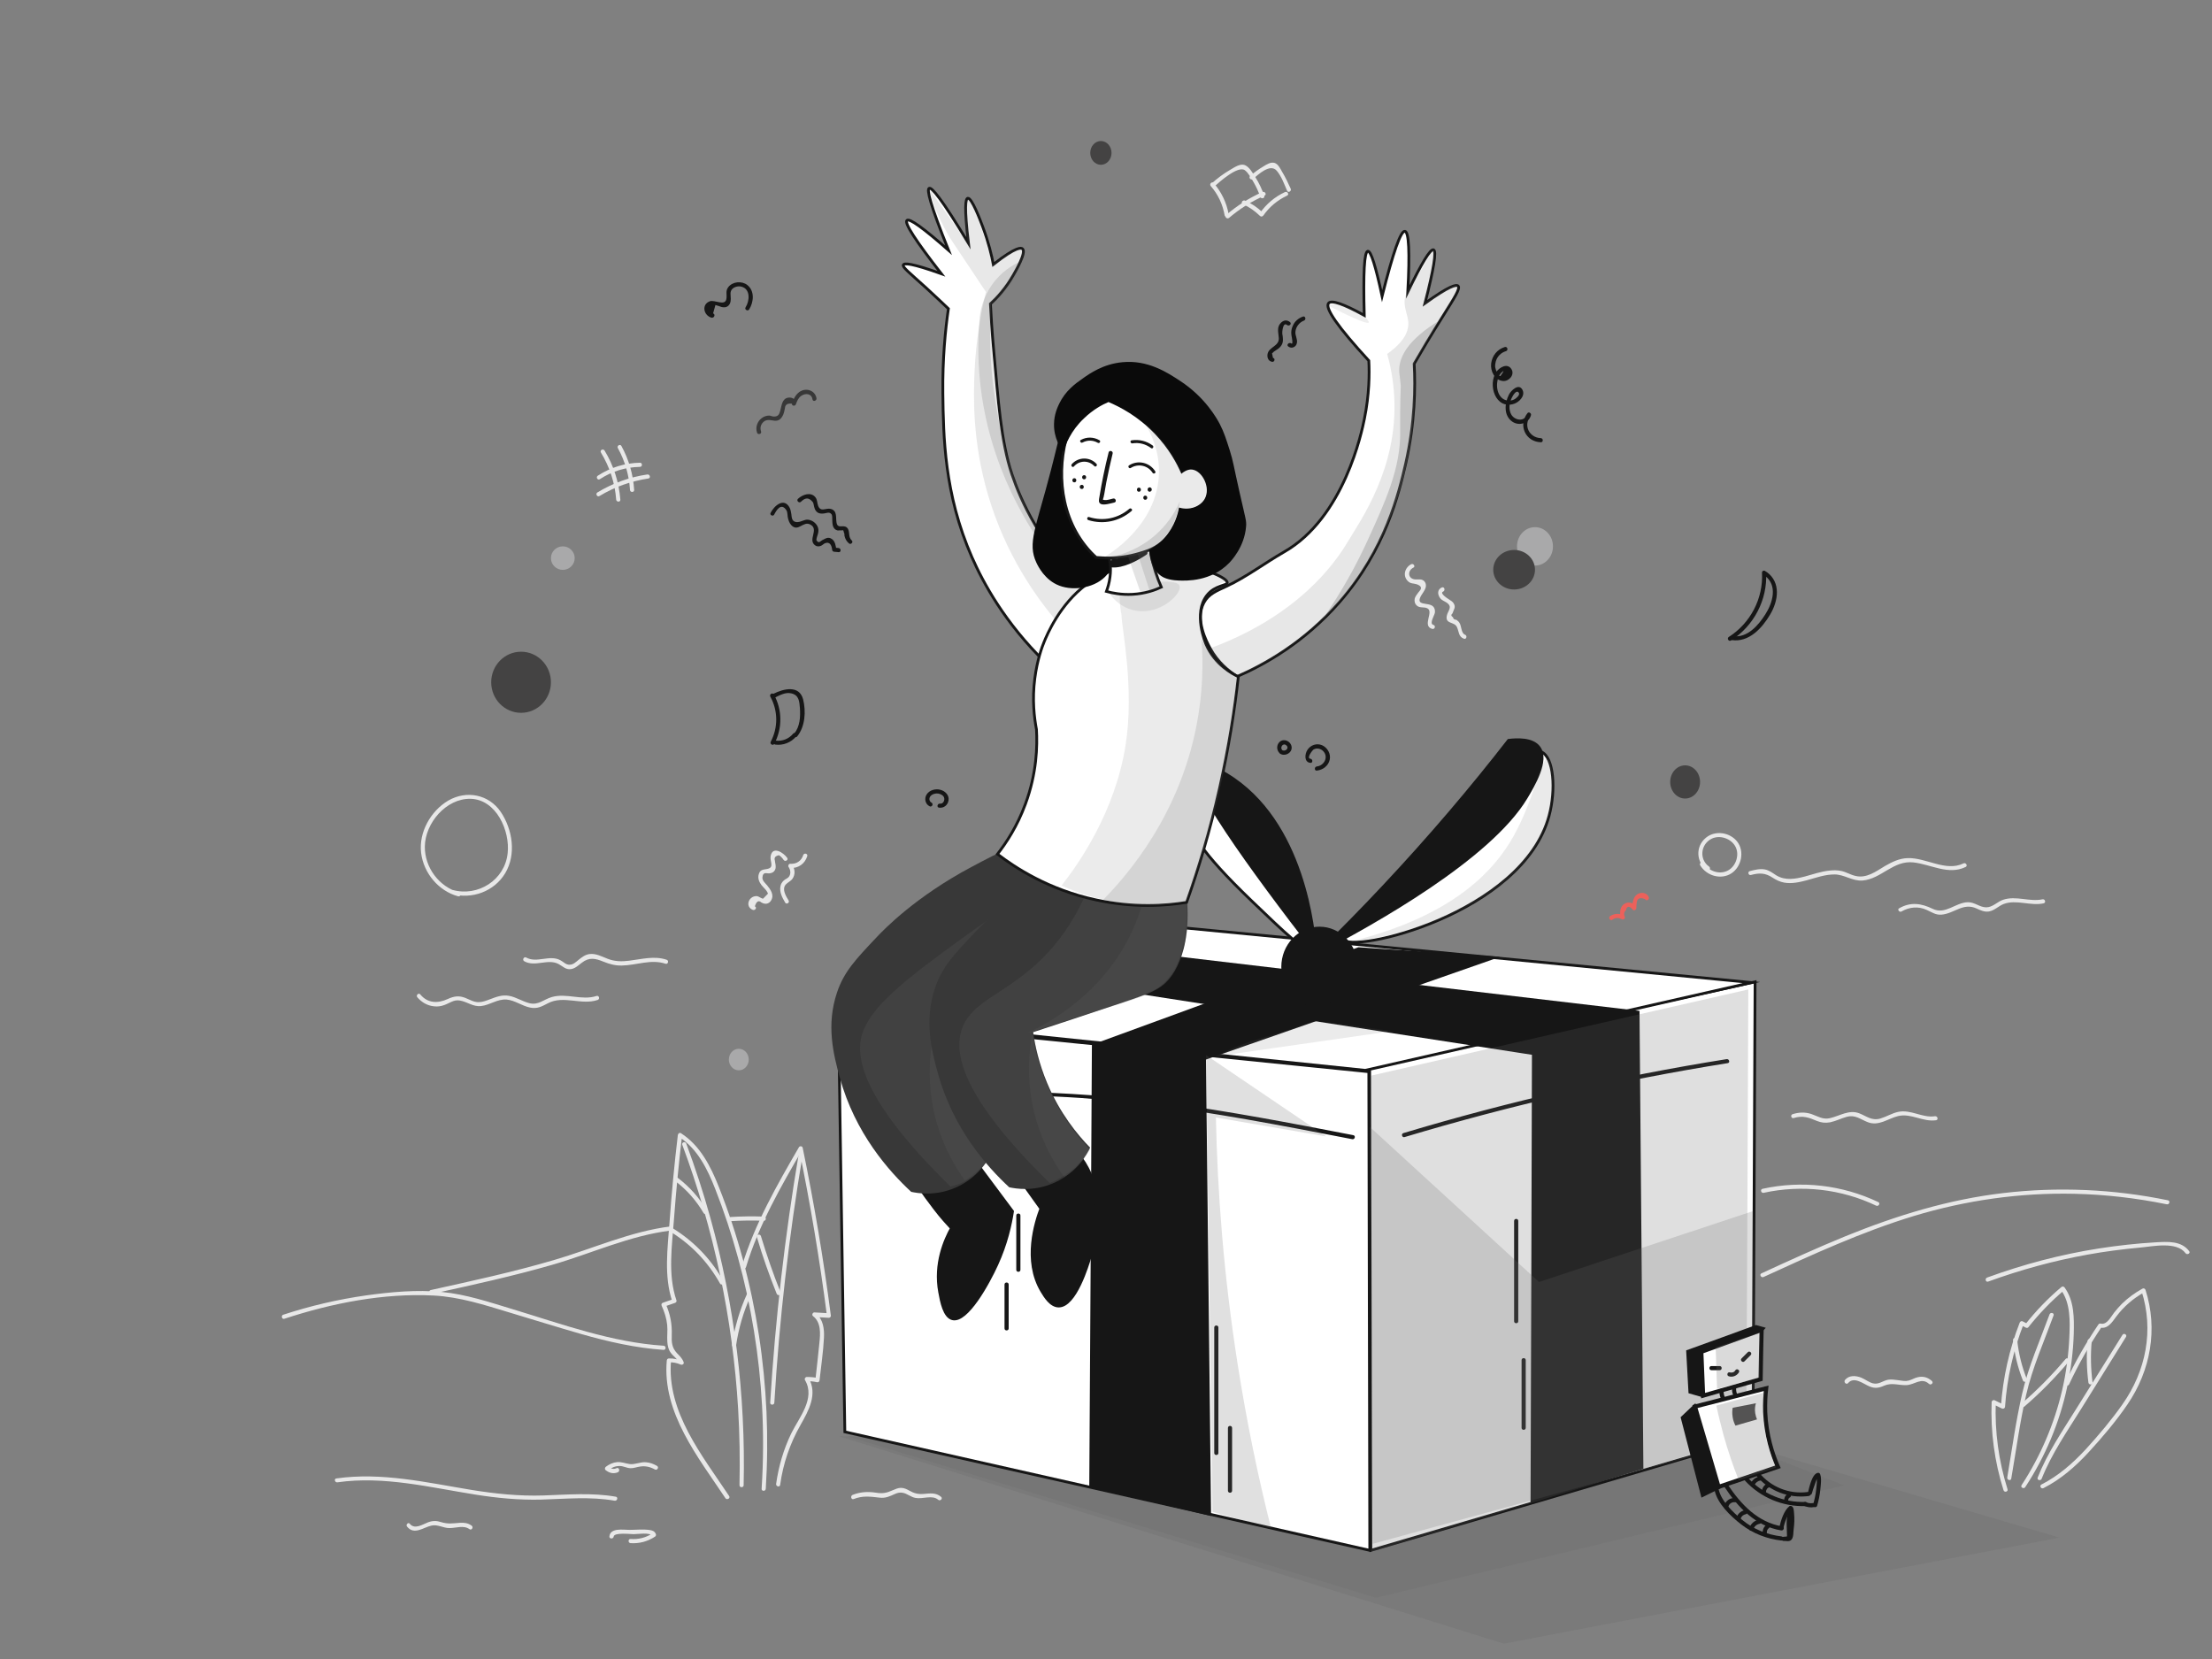 <?xml version="1.0"?>
<svg xmlns="http://www.w3.org/2000/svg" viewBox="0 0 1600 1200" width="484" height="363"><rect x="0" y="0" width="1600" height="1200" fill="#808080" stroke="none"/><style>.st0{fill:#161616}.st1{fill:#e8e8e8}.st3{fill:#383838}.st4{fill:#a9a9aa}.st5{fill:#444343}.st8,.st9{fill:#fff;stroke:#161616;stroke-width:2;stroke-miterlimit:10}.st9{fill:#161616}.st10,.st11{opacity:.21;fill:#666}.st11{opacity:.14}.st12,.st13{opacity:.2;fill:#666}.st13{opacity:.13}.st14,.st15{fill:#161616;stroke:#161616;stroke-width:3;stroke-miterlimit:10}.st15{fill:#fff}.st17{opacity:.24;fill:#666}.st19,.st22{opacity:.16;fill:#666}.st22{opacity:.17}.st23{fill:#0a0a0a}.st25{opacity:.18;fill:#666}</style><g id="background"><path class="st0" d="M557.2 503.9c5.6 10.2 5.7 22.3.3 32.6-.9 1.7 1.7 3.2 2.6 1.5 5.9-11.3 5.8-24.5-.3-35.6-1-1.8-3.5-.2-2.6 1.5z"/><path class="st0" d="M560.9 504.4c3.4-1.7 7.4-3.8 11.3-2.9 5.8 1.2 6 5.9 6.4 10.7.4 6.4.1 13.2-4.1 18.4-1.2 1.5.9 3.6 2.1 2.1 5.8-7.1 6.5-18.2 4.3-26.9-2.8-10.5-14.2-7.6-21.4-4-1.8.8-.3 3.4 1.4 2.6z"/><path class="st0" d="M560.9 538.6c5.6.7 11.2-1.5 14.9-5.8 1.2-1.5-.9-3.6-2.1-2.1-3.2 3.8-7.8 5.6-12.8 5-1.9-.3-1.9 2.7 0 2.9zM560 372.2c1.3-2.5 4.9-9.3 8.9-3 .7 1 .7 3.8.9 4.8.4 2.1 1.1 4.3 2.6 5.9 5 5.2 8.5-3.3 13.7-.5 6.6 3.5-2 10.9 3.4 15 1.3 1 2.8 1 4.3.4 1-.4 1.8-1.3 2.8-1.8 3.7-1.6 5 1.7 5.3 4.6.1.9.6 1.4 1.5 1.5 1.1.1 2.1.2 3.2.3 1.9.2 1.9-2.8 0-3-1.1-.1-2.1-.2-3.2-.3l1.5 1.5c-.3-2.7-.8-6.2-3.3-7.8-2.7-1.8-4.5-.2-7 1-1.2.6-2.2 2.6-3.9.2-.6-.9.7-3.7.9-4.7.4-1.6.6-3 .1-4.6-.8-2.5-3-4.6-5.5-5.4-3.1-1.1-4.6.2-7.4 1-2.5.7-5 .5-5.9-2.2-.3-1-.4-2.2-.5-3.2-.3-1.6-.5-3.3-1.3-4.8-4.1-7.5-11.2-1.2-13.7 3.9-.9 1.4 1.7 2.9 2.6 1.2zM579.4 362.9c2.4-2.3 4.6-3.3 7.2-1.1 2.1 1.8 1.7 2.4 2.3 4.8.4 1.4.8 2.7 2 3.7 1.5 1.3 3.2 1.3 5.1 1.1 1.8-.2 3.9-1.4 5.4.5.7.9.6 2.9.6 4 .1 3 .1 6.6 3.5 7.7 1 .3 2.1-.2 3 .1 1.2-.5 1.7-.2 1.8 1.1.4.8.6 1.6.5 2.6.5 2.3 1.4 4 3.2 5.6 1.4 1.3 3.5-.8 2.1-2.1-3-2.8-.9-6.7-3.4-9.2-2.6-2.6-6.7 1.2-7.6-3.6-.7-3.7.7-8.7-4.2-10-3.5-.9-7.2 2.6-9.1-2.2-.8-2-.5-4.2-1.9-6.1-3.3-4.3-9.4-2.1-12.7 1-1.4 1.3.8 3.5 2.2 2.1zM947.8 548.8c-3-.3 1.5-6.2 2.4-6.7 2.4-1.3 5.2-.6 7 1.3 3.9 4.2.6 10.4-4.7 11-1.9.2-1.9 3.2 0 3 4.4-.5 8.3-3.4 9.3-7.8 1-4.3-1.6-8.9-5.6-10.6-3.9-1.6-8.2-.1-10.5 3.4-2 3-2.5 9 2.2 9.4 1.8.2 1.8-2.8-.1-3zM927.6 542.7c-2.1-1.9.4-5.7 2.8-3.6 2.5 2.1-.9 5-3.2 3.3-1.5-1.2-3 1.4-1.5 2.6 2.1 1.6 5.3 1.1 7.2-.8 2.2-2.2 1.7-5.6-.6-7.5-2.3-1.9-5.6-1.8-7.4.7-1.6 2.2-1.4 5.4.6 7.3 1.4 1.4 3.6-.7 2.1-2zM1274.5 414.2c1 18.6-8.3 36.5-24 46.5-1.6 1-.1 3.6 1.5 2.6 16.6-10.5 26.5-29.4 25.5-49.1-.1-1.9-3.1-1.9-3 0z"/><path class="st0" d="M1276.5 416.4c9.6 7 5.7 19.7.4 28-5 7.9-13.1 17.3-23.5 15.7-1.9-.3-2.7 2.6-.8 2.9 12.5 1.8 22-8.7 27.8-18.5 5.8-9.7 8-23.1-2.4-30.7-1.6-1.1-3.1 1.5-1.5 2.6z"/><path class="st1" d="M434.7 327.4c6.3 10.4 10.1 21.9 11 34 .2 1.9 3.2 1.9 3 0-1-12.7-4.8-24.6-11.4-35.5-1.1-1.7-3.7-.2-2.6 1.5zM446.9 324.1c5.2 9.4 8.1 19.6 8.8 30.3.1 1.9 3.1 1.9 3 0-.7-11.2-3.8-21.9-9.2-31.8-.9-1.7-3.5-.2-2.6 1.5z"/><path class="st1" d="M433.9 346.6c8.7-5.7 18.5-8.7 29-8.9 1.9 0 1.9-3 0-3-10.9.2-21.3 3.4-30.5 9.4-1.6 1-.1 3.6 1.5 2.5zM433.6 358.8c10.9-6.6 22.8-10.8 35.4-12.7 1.9-.3 1.1-3.2-.8-2.9-12.9 1.9-25 6.3-36.1 13-1.6 1-.1 3.6 1.5 2.6zM1020.8 408.1c-4.6 2.3-6.4 8.3-2.5 12.2 2.1 2.1 3.9 1.5 6.4 2.3 1.6.5 3.4 1.5 3.1 3.1-.2 1.1-1.3 2-1.9 2.9-1 1.3-2.2 2.8-2.6 4.4-.4 1.9.1 3.8 1.6 5.1 2.2 1.9 5.1.7 7.5 1.9 5 2.4-4.1 12.9 3.6 14.9 1.9.5 2.7-2.4.8-2.9-3.2-.8.8-6.9 1.1-8.8.2-1.7-.1-3.4-1.4-4.6-3.4-3.3-13.4.2-8.3-8.2 1.6-2.6 4.5-5.8 2.6-9.2-.6-1.1-1.6-1.7-2.8-2-1.2-.2-3.1 0-4.3-.1-5.3-.3-5.9-6.2-1.4-8.5 1.7-.7.2-3.3-1.5-2.5zM1043 424.9c-3.3 1.3-3.4 4.9-1.4 7.6 1.3 1.9 3.4 2.3 5.1 3.6 4.2 3.1.5 5.7-.2 9.3-1.2 6.2 5.4 4.1 7.3 8.1 1.6 3.3 1 7 5.1 8.5 1.8.7 2.6-2.2.8-2.9-2.9-1-2.5-6.5-4.1-8.7-.5-.8-1.2-1.3-1.9-1.9-.4-.3-1-.2-1.3-.4-.7-.1-1.2-.6-1.4-1.6-1.4-.9-1.6-1.8-.4-2.8.9-2.8 2.7-4.5.8-7.4-.7-1.1-2-1.9-3.1-2.6-.9-.6-7.4-4.6-4.4-5.8 1.7-.8.9-3.7-.9-3zM1236.2 626.8c-7.3-5.2-6.1-16.1 1.8-20.1 6-3 14.2-.2 17.3 5.7 3.1 5.9.4 14.2-5.5 17.3-6.2 3.2-13.9.4-17.4-5.3-1-1.6-3.6-.1-2.6 1.5 4.5 7.5 14.9 10.8 22.6 5.8 7.3-4.8 9.6-15.9 4.2-22.9-5.3-6.8-15.9-8.4-22.6-2.9-7.8 6.3-7.2 17.8.8 23.6 1.5 1 3-1.6 1.4-2.7zM546 655.6c1.1-3.6 2.7-4.6 4.6-2.9.5.2 1 .5 1.4.7.7.2 1.6.4 2.3.3 1.5-.2 2.7-1.1 3.4-2.3 2.5-4-.3-7.9-2.8-11-1.3-1.5-3.7-3.5-3.4-5.8.4-4.4 3-2.6 5.2-2.9 1.6-.2 3-.8 3.8-2.3.8-1.3.6-3 .4-4.4-.1-.8-.4-1.7-.4-2.5-.7-2.1.3-3.4 3-3.9 1.3.9 2.4 2 3.3 3.4 1.1 1.6 3.7.1 2.6-1.5-2.7-3.8-10.7-9-12-1.1-.6 4 3.1 8.2-2.8 9.2-2.9.5-4.9.5-5.8 3.9-.8 2.8.3 5.5 2 7.7.8 1 1.7 1.9 2.5 2.8 1 1 1.7 2.1 2.2 3.4-1.2 1.2-2.3 2.4-3.5 3.6-.9.2-3.2-1.7-4.5-1.8-5.8-.4-8.9 7.4-3.1 9.9 1.9.8 3.4-1.8 1.6-2.5zM570.4 651.3c-1.6-2.6-4.1-6.6-3-9.9.8-2.5 4.2-3.6 5.7-5.6 2.3-3.1 2-7.2-.1-10.3-.4.8-.9 1.5-1.3 2.3 5.7.4 10.5-3 12.2-8.5.6-1.9-2.3-2.6-2.9-.8-1.3 4.2-4.9 6.6-9.3 6.3-1.1-.1-1.9 1.3-1.3 2.3 1.3 1.9 1.8 4.6.5 6.7-1.2 1.8-2.8 1.9-4.1 3.2-1.2 1.2-2 2.4-2.3 4.2-.8 4.1 1.4 8.2 3.4 11.6.9 1.7 3.5.2 2.5-1.5zM875.8 134.6c5.3 6.1 8.6 13.2 10 21.1.3 1.9 3.2 1.1 2.9-.8-1.5-8.4-5.2-16-10.8-22.5-1.3-1.4-3.4.7-2.1 2.2z"/><path class="st1" d="M878.4 134.9c3.4-3.1 17-15.3 22-11.8 2.5 1.8 4.7 5.9 6.3 8.6 2 3.4 3.6 7 4.9 10.7.6 1.8 3.5 1 2.9-.8-1.7-4.7-3.8-9.3-6.5-13.5-1.7-2.7-4.3-7.3-7.4-8.6-3.5-1.5-7.8 1.6-10.7 3.3-4.9 2.8-9.4 6.2-13.6 10-1.4 1.3.7 3.4 2.1 2.1z"/><path class="st1" d="M889 157.6c7.8-6.6 16.3-12 25.7-16.1 1.8-.8.2-3.4-1.5-2.6-9.6 4.2-18.3 9.8-26.3 16.6-1.5 1.2.6 3.3 2.1 2.1zM906.4 129.4c3.8-3.2 12.3-11.3 17-6 3.4 3.8 5.6 10 7.6 14.6.8 1.8 3.4.2 2.6-1.5-1.9-4.3-3.9-8.4-6.3-12.4-1.2-2.1-2.7-5.3-5.2-6.2-2.9-1-6 1.1-8.3 2.5-3.4 2-6.5 4.3-9.5 6.8-1.5 1.4.7 3.5 2.1 2.2z"/><path class="st1" d="M899 147.7c4.7 2.1 8.7 4.9 12.4 8.5.7.7 1.8.5 2.4-.3 4.4-6.3 10.2-11.1 17.2-14.4 1.8-.8.2-3.4-1.5-2.6-7.5 3.5-13.6 8.7-18.3 15.4l2.4-.3c-3.8-3.8-8.1-6.7-13-8.9-1.9-.7-3.4 1.8-1.6 2.6z"/><path class="st0" d="M920.8 258.9c-.2-1.1-.5-2.2-.7-3.3.9-.9 1.8-1.7 2.9-2.3.6-.4 1.3-.8 1.9-1.3 1.2-1 2-2 2.6-3.4.7-1.8.5-3.5.3-5.4-.1-.6-.2-1.3-.3-1.9-.1-.7.3-8.8 3.5-6.2 1.5 1.2 3.6-.9 2.1-2.1-2.2-1.8-4.5-1.5-6.5.4-3.4 3.3-1.8 7.2-1.6 11.2.3 6-7.5 6.3-8.2 11.8-.3 2.5.7 4.8 3.3 5.3 1.8.4 2.6-2.5.7-2.8zM931.8 250.6c2.4 1.9 5.8.5 6.3-2.6.5-2.7-1.3-5.2-1.1-7.9.3-3.7 2.8-6.9 6.2-8.2 1.8-.7 1-3.6-.8-2.9-3.3 1.2-5.9 3.4-7.3 6.7-.7 1.5-1.1 3.2-1.1 4.9 0 .8.1 1.6.2 2.3 0 0 1.5 6.9-.2 5.5-1.6-1.1-3.7 1-2.2 2.2zM673.8 580.6c-1.8-1-2-3.3-.7-4.8s3.7-2.1 5.6-1.8c1.6.3 3.4 1.1 4.1 2.7.8 1.8-.4 4.9-2.8 4.6-1.9-.3-2.7 2.6-.8 2.9 3.4.5 6.4-1.8 6.9-5.3.6-3.7-2.4-6.7-5.8-7.6-3.5-1-7.9.1-10 3.3-1.9 2.9-1.1 7 2.1 8.6 1.6.9 3.1-1.7 1.4-2.6zM515.8 226.7c.6-2 1.2-4.1 1.7-6.1l1.8.6c.8.1 1.6.6 2.4.8 1.1.3 2.4.4 3.5.1 2.6-.9 3.4-3.4 3.4-5.9 0-2.5-.9-5.2 1.1-7.2 1.6-1.6 4.3-2.2 6.4-1.7 6.9 1.6 6.2 10.3 3.2 15-1 1.6 1.6 3.1 2.6 1.5 3.3-5.3 4.1-13.3-1.3-17.6-4-3.2-10.8-2.6-13.9 1.6-2.1 2.8-.7 5.3-1.3 8.5-1 5.3-8.5.4-11.9 1.6-6.4 2.3-4.5 10.4 1.2 11.9 2.1.3 2.9-2.6 1.1-3.1z"/><path d="M1166.2 665.3c2.1-1.6 4.4-1.7 6.9-.4 1.1.6 2.6-.4 2.2-1.7-.9-1.8-.7-3.4.8-4.8.7-3.1 2.3-3.3 4.7-.7.7 1.4 2.7.6 2.8-.8 0-1.3.1-2.7.3-4 .3-3.2 2.4-4 6.1-2.5.8 1.8 3.3.2 2.6-1.5-1.2-2.8-4.4-3.7-7.2-2.6-4.2 1.7-4.7 6.7-4.8 10.6.9-.3 1.9-.5 2.8-.8-1.4-3-5-4.1-8-2.6-3.8 2-4 6.7-3 10.4.7-.6 1.5-1.1 2.2-1.7-3.4-1.7-6.6-1.6-9.9.4-1.6 1.1-.1 3.7 1.5 2.7z" fill="#ec615b"/><path class="st0" d="M1088.5 251c-5.4 1.6-9.2 6.2-9.9 11.9-.7 5.4 2.5 12.1 8.5 12.7 4.4.4 8.8-4.6 6.1-8.7-2.9-4.5-8.5-1.2-10.8 2-6.5 9.3-.7 27.5 12.7 23.2 3.7-1.2 8.3-5.7 6.2-10-2.6-5.3-8.4.4-9.9 3.4-3.1 6.2-3.9 15.1 2.5 19.5 5 3.4 11.9 1.2 13.5-4.7.4-1.3-1.5-2.7-2.5-1.5-6.9 8.7-1.6 20.7 9.6 21.1 1.9.1 1.9-2.9 0-3-8.4-.3-12.8-9.3-7.5-15.9-.8-.5-1.7-1-2.5-1.5-1.5 5.7-8.5 4.8-11.2.6-2.4-3.9-1.6-9.2.6-13.1.5-1 3.2-5.7 4.8-2.7.8 1.6-2.2 3.9-3.2 4.5-3.1 1.7-7.2 1.2-9.6-1.4-2.5-2.6-3.3-6.6-3-10.1.2-1.9.6-4.1 1.5-5.7.4-.6.9-1.2 1.3-1.8 2.5-2.4 2.4-1.7-.4 2.2-2 .2-3.7-5.3-3.8-6.6-.1-1.3.1-2.6.4-3.8 1-3.7 3.7-6.5 7.4-7.6 1.9-.6 1.1-3.5-.8-3z"/><path class="st3" d="M550.5 312.1c-.8-2.4-.4-4.7 1.4-6.6 2-2.1 4.4-1.8 6.9-1.4 1.8.3 3.2.5 4.9-.5 1.3-.8 2.2-2.3 2.8-3.6.4-1 .7-2 .9-3 .1-.7.3-1.4.4-2 .2-2.4 1.9-3.4 5-3-.1 1.8 2.4 1.9 2.9.4.8-2.3 1.8-4.7 3.9-6.1 3.1-2.1 7.5-1.7 8.1 2.6.3 1.9 3.1 1.1 2.9-.8-.6-4.1-4.5-6.7-8.6-6.1-5 .7-7.7 5.4-9.1 9.7 1 .1 2 .3 2.9.4.2-3-2.6-4.9-5.5-4.5-4.7.6-4.9 5.9-5.9 9.4-.7 2.5-1.3 4.4-4.8 4.3-1 0-2.2-.7-3.3-.7-1.9 0-3.8.7-5.3 1.8-3.3 2.5-4.7 6.7-3.4 10.6.6 1.7 3.5 1 2.9-.9z"/><ellipse class="st4" cx="1110.3" cy="395.2" rx="13" ry="13.9"/><ellipse class="st4" cx="407.1" cy="403.7" rx="8.6" ry="8.5"/><ellipse class="st4" cx="534.4" cy="766.4" rx="7.2" ry="7.8"/><ellipse class="st5" cx="1095.2" cy="412.1" rx="15.1" ry="14.3"/><ellipse class="st5" cx="796.3" cy="110.6" rx="7.7" ry="8.6"/><ellipse class="st5" cx="1218.9" cy="565.6" rx="10.8" ry="12"/><ellipse class="st5" cx="376.9" cy="493.5" rx="21.6" ry="22.1"/></g><g id="background_grey"><path class="st1" d="M527.4 1082.1c-19.4-29.2-45.4-61-42-98.2l-1.5 1.5c3-.1 5.6.4 8.4 1.6 1.1.5 2.7-.3 2.2-1.7-1-2.8-2.8-4.4-4.8-6.5-3.7-3.9-4-7.9-3.8-13 .3-8.1-1.1-15.5-4.5-22.9-.3.7-.6 1.5-.9 2.2l7.8-2.7c.7-.3 1.3-1 1-1.8-6.4-18.6-3.2-39.5-1.8-58.6 1.5-20.4 3.5-40.7 5.9-61-.8.4-1.5.9-2.3 1.3 13.4 8.6 20.6 23.3 26.2 37.6 6.4 16.3 11.9 32.9 16.5 49.8 9.6 34.8 15.4 70.7 17.4 106.8 1.1 20.1 1 40.3-.3 60.4-.1 1.9 2.9 1.9 3 0 4.7-74-6.6-149.5-34-218.5-5.9-14.9-13.5-29.8-27.3-38.7-1.1-.7-2.1.2-2.3 1.3-2.5 21-4.5 42-6 63-1.4 18.9-4.2 39.1 2 57.4.3-.6.7-1.2 1-1.8l-7.8 2.7c-1 .3-1.3 1.3-.9 2.2 2 4.4 3.5 9 4 13.9.4 4.1-.2 8.1.1 12.2.2 2.8.7 5.4 2.4 7.8 2 2.8 5.2 4.6 6.4 7.9.7-.6 1.5-1.1 2.2-1.7-3.2-1.4-6.4-2.1-9.9-2-.9 0-1.4.7-1.5 1.5-3.4 37.8 22.8 70.1 42.5 99.7 1.1 1.4 3.7-.1 2.6-1.7z"/><path class="st1" d="M493.5 828c22.8 61.2 36.5 125.7 40.4 190.9 1.1 18.4 1.4 36.9 1 55.4 0 1.9 3 1.9 3 0 1.5-65.2-6.6-130.6-24.1-193.5-5-18.1-10.9-36-17.4-53.6-.6-1.8-3.5-1-2.9.8z"/><path class="st1" d="M485.4 891.2c14.8 9.2 26.9 21.9 35.4 37.2.9 1.7 3.5.2 2.6-1.5-8.7-15.7-21.2-28.8-36.5-38.3-1.6-1-3.1 1.6-1.5 2.6zM488.4 854.3c8.4 6.3 15.2 14.1 20.5 23.1 1 1.7 3.6.2 2.6-1.5-5.6-9.5-12.8-17.6-21.6-24.2-1.5-1.1-3 1.5-1.5 2.6zM532.4 973.4c1.8-12.4 5.3-24.5 10.5-35.9.8-1.7-1.8-3.3-2.6-1.5-5.3 11.7-8.9 23.9-10.8 36.7-.3 1.8 2.6 2.6 2.9.7z"/><path class="st1" d="M539.6 916.6c9.2-30.5 25.1-58.1 41-85.5-.9-.1-1.8-.2-2.7-.4 8.2 40 15 80.2 20.2 120.7l1.5-1.5-10.5-.6c-1.2-.1-2.1 1.8-1.1 2.6 6 4.6 5.4 12.6 4.7 19.4-.9 9-1.9 17.9-2.9 26.9.6-.5 1.3-1 1.9-1.4-2.7-.6-5.3-.8-8.1-.8-1.1 0-1.9 1.3-1.3 2.3 7.7 13.2-4.3 27-9.9 38.4-5.6 11.5-9.2 23.9-11 36.6-.3 1.9 2.6 2.7 2.9.8 2.1-15.4 7.1-30 14.8-43.5 5.8-10.2 12.5-22.3 5.8-33.8-.4.8-.9 1.5-1.3 2.3 2.5-.1 4.9.1 7.3.7 1 .2 1.8-.4 1.9-1.4 1.1-10.3 2.7-20.6 3.2-30.9.3-6.4-.6-13.3-5.9-17.5-.4.9-.7 1.7-1.1 2.6l10.5.6c.7 0 1.6-.7 1.5-1.5-5.3-40.7-12.1-81.3-20.4-121.5-.3-1.3-2.1-1.4-2.7-.4-16 27.6-32 55.5-41.3 86.2-.4 1.6 2.5 2.4 3 .6z"/><path class="st1" d="M577.8 834.4c-10.1 59.6-17 119.8-20.7 180.2-.1 1.9 2.9 1.9 3 0 3.6-60.1 10.5-120 20.5-179.4.4-1.9-2.5-2.7-2.8-.8z"/><path class="st1" d="M547.5 894.9c4.1 13.9 8.9 27.5 14.3 40.9.7 1.8 3.6 1 2.9-.8-5.4-13.4-10.1-27.1-14.3-40.9-.6-1.9-3.5-1.1-2.9.8zM205.7 953.9c34.3-11.3 71.9-18.7 108.1-16.8 18.8 1 36.7 6.8 54.5 12.2 17.3 5.2 34.6 10.6 52 15.6 19.6 5.6 39.4 10.1 59.7 11.5 1.9.1 1.9-2.9 0-3-37.4-2.4-73.5-15.6-109.1-26.4-16.9-5.1-33.7-10.8-51.4-12.5-18.2-1.7-36.7 0-54.7 2.5-20.4 2.9-40.5 7.6-60 14-1.7.6-.9 3.5.9 2.9z"/><path class="st1" d="M312.4 935.9c29.2-6.4 58.5-12.8 87.3-21.1 28.3-8.2 55.9-21.1 85.4-24.7 1.9-.2 1.9-3.2 0-3-29.1 3.6-56.3 16.1-84.3 24.3-29.3 8.6-59.2 15.1-89.1 21.7-2 .3-1.2 3.2.7 2.8zM528.4 883.3c8-.5 16.1-.6 24.1-.3 1.9.1 1.9-2.9 0-3-8.1-.3-16.1-.2-24.1.3-1.9.2-1.9 3.2 0 3zM244.1 1072.2c33.6-4.8 66.9 3.7 99.9 8.9 15.7 2.5 31.5 4 47.4 3.6 17.8-.5 35.6-2.3 53.2.8 1.9.3 2.7-2.6.8-2.9-17.3-3-34.6-1.5-52.1-.9-17.6.6-34.9-1.2-52.2-4-32.4-5.3-64.9-13-97.8-8.3-1.9.2-1.1 3.1.8 2.8zM443.9 1111.4c.4-3.1 12.3-1.7 14.4-1.7 2.6 0 12.2-1.5 13.5 1.3.2-.7.4-1.4.5-2.1-4.9 3.3-10.3 4.7-16.2 4.3-1.9-.1-1.9 2.9 0 3 6.4.4 12.3-1.2 17.7-4.7.7-.5.9-1.3.5-2.1-.9-1.9-2.4-2.4-4.4-2.7-4.7-.7-9.9-.1-14.6-.1-4.5 0-13.8-1.7-14.5 4.7-.2 2 2.9 2 3.1.1zM446.1 1061.9c-1.9 1-3.9.7-5.9-.9l-.3 2.4c2.5-1.9 5.4-3.1 8.6-3 2.6.1 4.9 1.5 7.5 1.6 2.4.1 4.6-.9 7-1.2 3.8-.6 7.3.2 10.7 2.1 1.7.9 3.2-1.6 1.5-2.6-2.5-1.4-5-2.4-7.9-2.6-4.1-.4-7.9 1.8-11.8 1.3-3.2-.4-5.8-1.7-9.2-1.4-3 .3-5.6 1.5-8 3.3-.7.5-1.1 1.7-.3 2.4 2.7 2.2 5.5 2.9 8.8 1.7 1.9-.8 1.1-3.7-.7-3.1zM294.5 1104.3c5.1 6.3 11.9.4 17.6-.8 4.7-1 8.4 1.8 13 1.8 4.9 0 10.2-2.3 14.5.8 1.6 1.1 3.1-1.5 1.5-2.6-2.6-1.9-5.4-2.2-8.6-2-4.8.4-8.6 1-13.4-.5-3.3-1.1-6.1-1.1-9.4.1-4 1.5-9.7 5.5-13.3 1.1-1-1.5-3.2.7-1.9 2.1zM617.5 1084.3c6.6-2.6 11.9-1.8 18.8-1 4.3.5 7.3-1 11.1-2.7 4-1.8 6.7-.9 10.3 1.1 1.5.8 2.9 1.5 4.6 1.8 5.1 1 12-2.4 16.3 1.3 1.5 1.3 3.6-.9 2.1-2.1-3.8-3.2-7.9-2.5-12.6-2.1-3.9.3-6.9-.4-10.2-2.3-2-1.1-3.9-2.1-6.2-2.1-2.1 0-4 .9-5.9 1.7-4.5 2-7.2 2.6-12.2 1.8-5.9-.9-11.3-.6-16.9 1.6-1.8.8-1 3.7.8 3zM1275.6 923.7c35.5-16.3 71.2-32.7 108.6-44.1 37.7-11.4 76.9-17 116.3-16.1 22.4.5 44.8 3.1 66.8 7.6 1.9.4 2.7-2.5.8-2.9-39.2-8.1-79.5-9.9-119.2-5.2-39.4 4.6-77.1 16.2-113.8 31.1-20.6 8.4-40.9 17.7-61.1 27-1.6.8-.1 3.4 1.6 2.6zM1438.1 927c23.4-8.5 47.4-15.1 71.9-19.5 12.6-2.3 25.2-3.9 38-5.1 9.2-.8 26.3-4.7 32.9 4.1 1.1 1.5 3.8 0 2.6-1.5-5.7-7.6-15.6-6.9-24.2-6.4-13.6.8-27.3 2.3-40.8 4.4-27.7 4.3-54.9 11.5-81.2 21.1-1.8.7-1 3.6.8 2.9zM1275.7 862.8c27.4-6 56.1-2.8 81.4 9.3 1.7.8 3.3-1.8 1.5-2.6-26.1-12.4-55.5-15.8-83.7-9.6-1.9.4-1.1 3.3.8 2.9zM1336.8 1000.4c4.3-5.1 11.1.7 15.6 2.5 3.7 1.5 6.6 1.1 10.2-.5 5.8-2.6 10.5-.3 16.3-.5 6-.2 10.9-5.9 16.4-.9 1.4 1.3 3.6-.8 2.1-2.1-3.6-3.2-7.5-3.8-12-2.2-2.3.9-4 2-6.6 2.2-2 .1-4-.4-6-.6-2.4-.3-4.8-.7-7.1-.3-3.8.7-6.8 3.7-11 2.6-3-.8-5.5-2.9-8.4-4.1-4.1-1.6-8.8-1.9-11.8 1.7-1.1 1.6 1 3.7 2.3 2.2zM1452.1 1077.2c-6.4-20.4-9.3-41.6-8.5-63-.8.4-1.5.9-2.3 1.3 2.2 1.1 4.5 2.2 6.7 3.3 1.1.5 2.2-.1 2.3-1.3 1.4-20.6 6-40.7 13.5-60-.7.3-1.5.6-2.2.9 1.2.6 2.4 1.2 3.7 1.9.5.3 1.4.3 1.8-.2 7.8-9.8 16.4-18.8 26-26.9l-2.4-.3c7.1 9.9 6.6 22.9 6.1 34.5-.6 12.9-2.3 25.6-5.2 38.2-5.7 24.4-15.6 47.6-29.3 68.6-1.1 1.6 1.5 3.1 2.6 1.5 14.5-22.1 24.9-46.8 30.4-72.7 2.7-12.6 4.3-25.4 4.7-38.2.3-11.4.4-23.8-6.6-33.5-.6-.8-1.6-1-2.4-.3-9.6 8.1-18.2 17-26 26.9.6-.1 1.2-.2 1.8-.2-1.2-.6-2.4-1.2-3.7-1.9-.9-.5-1.8 0-2.2.9-7.6 19.5-12.1 39.9-13.6 60.8.8-.4 1.5-.9 2.3-1.3-2.2-1.1-4.5-2.2-6.7-3.3-1-.5-2.2.1-2.3 1.3-.8 21.6 2.1 43.1 8.6 63.7.6 1.9 3.5 1.1 2.9-.7z"/><path class="st1" d="M1496.6 1001.4c6.8-14.6 14.8-28.6 23.8-41.9-.6.2-1.1.5-1.7.7 5.8 1.5 9-3.8 12-7.8 5.5-7.4 12.4-13.3 20.5-17.8-.7-.3-1.5-.6-2.2-.9 9.1 28.4 3.3 57.8-13.7 82-8 11.4-17.2 22.3-26.6 32.6-9.4 10.1-19.7 19.2-32.1 25.5-1.7.9-.2 3.5 1.5 2.6 12.6-6.4 23.2-15.7 32.7-26 10-10.9 19.8-22.4 28.1-34.6 16.7-24.5 22.1-54.4 13-82.8-.3-.9-1.3-1.4-2.2-.9-5.4 3-10.4 6.6-14.9 11-2 2-3.9 4.2-5.7 6.5-2.2 2.8-5.1 8.9-9.6 7.8-.7-.2-1.3.1-1.7.7-9 13.3-17 27.3-23.8 41.9-.8 1.6 1.8 3.2 2.6 1.4zM1482.5 950.7c-6.9 18.8-15.3 37.7-19.8 57.3-4.6 20-7.4 40.5-10.8 60.7-.3 1.9 2.6 2.7 2.9.8 3.5-20.2 6.2-40.8 10.8-60.7 4.5-19.6 12.9-38.4 19.8-57.3.7-1.8-2.2-2.6-2.9-.8z"/><path class="st1" d="M1535.2 965.6c-11.1 17.8-22.2 35.6-33.3 53.3-10.1 16.2-21 32.1-28 49.9-.7 1.8 2.2 2.6 2.9.8 7.2-18.1 18.5-34.4 28.8-50.9 10.7-17.2 21.5-34.4 32.2-51.7 1-1.6-1.6-3.1-2.6-1.4zM1456.1 969.3c1 10.1 3.4 19.8 7.1 29.2.7 1.8 3.6 1 2.9-.8-3.6-9.1-6-18.6-7-28.4-.2-1.9-3.2-2-3 0zM1464.3 1017.4c11.5-9.9 22.1-20.7 31.9-32.3 1.2-1.5-.9-3.6-2.1-2.1-9.8 11.6-20.4 22.4-31.9 32.3-1.5 1.3.7 3.4 2.1 2.1z"/><path class="st1" d="M1510 969.9c-.9 10.1-.7 20.1.6 30.1.2 1.9 3.2 1.9 3 0-1.3-10-1.5-20.1-.6-30.1.2-2-2.8-2-3 0zM332.1 645.5c-14.5-4-25-18.1-24.8-33.2.2-16.9 15.4-34.9 33.1-34.5 18.6.5 28.6 23.1 26.8 39.4-2.1 19.4-21.4 31.6-39.9 26.5-1.9-.5-2.7 2.4-.8 2.9 14.9 4.1 31-1.7 39-15.1 8-13.5 5.3-31.4-3.2-44.1-8.6-12.8-24.8-16-38.1-8.3-12.7 7.5-21.4 23-19.6 37.8 1.8 14.6 12.5 27.5 26.7 31.4 1.9.6 2.7-2.3.8-2.8zM301.9 721.4c3.1 3.6 7.2 6 12 6.5 2.5.3 5 0 7.4-.9 3.8-1.3 6.9-4.1 11.3-3.3 5.5.9 9.6 4.7 15.4 4 6.3-.7 11.8-5.2 18.4-4.7 6 .5 11.1 4.6 17 5.8 5.2 1.1 8.5-.8 12.9-3.1 11.3-6 24.2 1.6 36-2.4 1.8-.6 1-3.5-.8-2.9-10.6 3.5-21.7-2.3-32.4.8-5.9 1.7-9.6 6.1-16.3 4.4-5.1-1.3-9.5-4.4-14.7-5.3-4.9-.9-9.2.8-13.7 2.5-2.6 1-5.4 2.1-8.3 2.1-3.6 0-6.6-2-9.8-3.2-4.6-1.7-8-1.1-12.4.9-7.2 3.3-14.5 3.2-19.9-3.3-1.2-1.5-3.4.6-2.1 2.1zM379.2 695.3c7.9 4.4 17-2.1 24.8 2 3.1 1.6 5.1 4.2 8.9 3.7 3.1-.4 5.5-2.8 7.9-4.6 5.4-4.2 9.8-3.2 15.7-.8 4.4 1.8 8.6 2.9 13.3 2.8 10.6-.2 21.1-4.8 31.6-1.3 1.8.6 2.6-2.3.8-2.9-9-3-18-.4-27.1.7-5.4.7-10.5.6-15.6-1.4-4.2-1.6-8.4-4-13.1-3.4-3.1.4-5.4 2.2-7.8 4.1-2 1.6-3.9 3.6-6.6 3.6-2.7.1-4.3-2-6.6-3.2-7.8-4.3-17.1 2.3-24.8-2-1.6-.9-3.1 1.7-1.4 2.7zM1266.5 632.9c6-1.6 10.3-1.6 15.6 1.9 2.6 1.7 5.3 3 8.4 3.6 5.5 1 11.2-.3 16.5-1.7 6.5-1.8 13.1-4.2 19.9-4.2 7.2 0 13.1 5 20.4 4.4 13.6-1.2 22.1-14.7 36.7-13.1 12.7 1.4 25.3 9.4 37.8 3.3 1.7-.8.2-3.4-1.5-2.6-13 6.3-27.1-4.3-40.5-3.8-6.1.2-11.3 2.8-16.5 5.8-6.3 3.8-13.2 9-21.1 7.1-3.6-.8-6.7-2.8-10.3-3.6-2.8-.6-5.6-.6-8.4-.3-6.2.6-12.1 2.7-18 4.3-6.9 1.8-14.1 3.1-20.6-.8-2.7-1.7-5.1-3.7-8.3-4.3-3.7-.7-7.4.3-10.9 1.2-1.8.4-1.1 3.3.8 2.8zM1375.4 659.3c5.7-3.3 12.3-3.9 18.3-1.1 3.6 1.6 6.4 3.7 10.5 3.4 9.3-.7 15.7-8.9 25.4-4.5 2.9 1.3 5.7 2.7 9 2.2 4.1-.7 7-4 10.7-5.4 9.1-3.5 19.4 1.6 28.9-.5 1.9-.4 1.1-3.3-.8-2.9-9.4 2-19.1-2.8-28.4.3-4.3 1.4-7.6 5.5-12.3 5.5-4.7 0-8.4-3.8-13.3-3.7-9 .2-16.2 9.2-25.4 4.8-8.2-4-16-5.2-24.3-.4-1.5.6 0 3.2 1.7 2.3zM1297.5 808.7c6.4-2 10.9-.4 16.7 2.1 3.2 1.3 6.2 1.6 9.6 1 4.2-.9 8-2.9 12.1-4 6.2-1.6 9.7 1.8 15.1 3.9 8 3.1 14.5-2.6 21.9-4.4 9.4-2.3 18 4.4 27.5 3 1.9-.3 1.1-3.2-.8-2.9-9.2 1.4-17.5-5.2-26.8-3.1-4.4 1-8.2 3.4-12.5 4.7-6.3 1.9-9.9-1.5-15.4-3.7-7.5-2.9-14.1 1.9-21.3 3.5-5.2 1.2-8.7-1.4-13.4-3-4.5-1.5-9.1-1.3-13.5.1-1.9.5-1.1 3.4.8 2.8z"/><path d="M1489.6 1112.2c-133.9 25.6-267.9 51.1-401.8 76.7-160.3-50-320.5-100-480.8-150 213.7.8 427.4 1.5 641 2.3 80.6 23.7 161.1 47.4 241.6 71z" opacity=".22" fill="#666"/><path d="M1334 1074.4c-112.9 27.1-225.9 54.2-338.8 81.3-127.4-38.9-254.9-77.8-382.3-116.8 172.8-14.5 345.7-29 518.5-43.5 67.5 26.4 135 52.7 202.6 79z" opacity=".19" fill="#666"/></g><g id="gift"><path class="st8" d="M606.5 736.5c1.5 99.7 3.1 199.4 4.6 299.2 126.6 28.6 253.1 57.1 379.7 85.7-.2-115.4-.5-230.8-.7-346.2-127.9-13-255.8-25.9-383.6-38.7zM1269.5 710.2l-1.5 330c-92.1 27.1-184.3 54.1-276.4 81.2l-.9-350c92.9-20.3 185.9-40.7 278.8-61.2z"/><path class="st8" d="M987.5 774.2C861 761.1 734.6 748 608.2 734.9l249.9-63.6c136.2 13.1 272.5 26.2 408.7 39.4-93.1 21.1-186.2 42.3-279.3 63.5z"/><path class="st9" d="M1080.1 692.8c-32.5-2.2-64.9-4.4-97.4-6.6-64 23.4-128 46.8-191.9 70.2-.6 106.1-1.2 212.2-1.9 318.3 28.7 6.9 57.4 13.7 86.1 20.6-1.2-109.9-2.5-219.7-3.7-329.6 69.6-24.2 139.2-48.6 208.8-72.9z"/><path class="st9" d="M1108.1 1086c26.5-8.1 53.1-16.2 79.6-24.3-.9-109.9-1.9-219.7-2.8-329.6-129.8-15.3-259.7-30.6-389.5-45.9-22.5 5.6-44.9 11.2-67.4 16.9 127 19.7 254 39.3 381.1 59-.3 108-.6 215.9-1 323.9z"/><path class="st8" d="M1114.8 543.8c9.2 3.8 10.7 27.6 5.7 46.2-19.2 71.3-143.5 100.2-149.4 89.3-2.5-4.7 18.9-13.6 63.9-58.2 49.6-49.2 67.7-82.2 79.8-77.3zM859 590.7c2.4 11.3 8.3 24.4 46.2 60.8 25.4 24.4 38.2 36.6 41.8 34.2 7.3-5-16.9-53.1-39.9-87.4-11.8-17.6-32.5-48.3-43-44.3-7.5 2.8-8.1 22.6-5.1 36.7z"/><ellipse class="st9" cx="954.4" cy="699.4" rx="26.6" ry="28.1"/><path class="st9" d="M954.9 688c15.1-14.7 30.4-30.3 45.7-46.6 33.8-36 63.9-71.5 90.6-105.9 5.8-.7 17.2-1.4 22 5.1 7 9.3-4.1 27.7-9.3 36.4-26.5 44.1-110.8 91-149 111zM865.1 552.5c3.7-3.4 15.2 3.5 22 7.6 56.4 33.9 63.3 114.1 64.4 128.7-46-59.4-95.7-127.6-86.4-136.3z"/><path class="st0" d="M627.4 790.5c45.6.8 91.4.6 136.9 2.7 46 2.1 91.6 8.5 137 16.4 25.6 4.5 51.2 9.4 76.8 14.4 1.9.4 2.7-2.5.8-2.9-44.8-8.7-89.7-17.3-135-23.4-45.8-6.1-91.6-8.1-137.8-8.9-26.2-.4-52.5-.9-78.7-1.3-1.9 0-1.9 3 0 3zM1015.9 822.5c76.6-23 154.7-40.9 233.8-53.5 1.9-.3 1.1-3.2-.8-2.9-79 12.6-157.1 30.5-233.8 53.5-1.8.5-1 3.4.8 2.9zM878.3 960.2v90.8c0 1.9 3 1.9 3 0v-90.8c0-1.9-3-1.9-3 0zM888.2 1032.9v45.4c0 1.9 3 1.9 3 0v-45.4c0-2-3-2-3 0zM1095.2 883.1v72.6c0 1.9 3 1.9 3 0v-72.6c0-1.9-3-1.9-3 0zM1100.6 983.8v49c0 1.9 3 1.9 3 0v-49c0-1.9-3-1.9-3 0zM735.1 879.2v39.3c0 1.9 3 1.9 3 0v-39.3c0-1.9-3-1.9-3 0zM726.6 929.1v31.8c0 1.9 3 1.9 3 0v-31.8c0-1.9-3-1.9-3 0z"/><path class="st10" d="M1263.1 1039.8c-90.4 27.5-180.8 55.1-271.2 82.6V778c90.9-20.8 181.8-41.6 272.7-62.3-.4 108-.9 216-1.5 324.1z"/><path class="st10" d="M1269.1 1041.1c-92.1 25.2-184.1 50.4-276.2 75.6-.6-100.5-1.2-200.9-1.9-301.4 40.7 37.3 81.5 74.6 122.2 112 51.6-17.1 103.3-34.2 154.9-51.3.4 55 .7 110.1 1 165.1z"/><path class="st11" d="M1119.3 549c-4.9-1-10.1 32.7-27.2 60.4-15.5 25.1-46.4 54.5-114.5 71.5 8.8-.8 22.2-2.6 37.9-7.2 16.3-4.7 85.1-24.7 103.2-78.4 7.4-22.2 4.6-45.5.6-46.3z"/><path class="st12" d="M872.4 763.2c28.9 19.6 57.9 39.2 86.8 58.8-26.6-4.6-53.1-9.1-79.7-13.7 1.1 53.4 5.5 113.3 15.7 178.3 6.7 42.7 15 82.4 24.2 118.8-14.1-3.9-28.3-7.8-42.4-11.8-1.5-110.1-3-220.3-4.6-330.4z"/><path class="st13" d="M879.4 764.1c42.5-6.1 85.1-12.2 127.6-18.3-18.7-2.5-37.4-5-56.1-7.4-12.9 4.8-23.5 8.1-30.9 10.3-7.6 2.2-13.3 3.6-21.8 6.9-8.1 3.1-14.6 6.3-18.8 8.5z"/></g><g id="robot_toy"><path class="st14" d="M1225.6 1017.7c-2.8 2.6-5.5 5.3-8.3 7.9l14.4 55.5c3.8-1.9 7.7-3.7 11.5-5.6-5.8-19.3-11.7-38.6-17.6-57.8zM1231.1 1009c-2.8-.8-5.5-1.6-8.3-2.4-.5-9.6-1.1-19.2-1.6-28.8 16.3-5.9 32.7-11.8 49-17.8 1.4.4 2.9.8 4.3 1.2-14.4 15.9-28.9 31.9-43.4 47.8z"/><path class="st15" d="M1230.6 977.8c.4 10.6.9 21.1 1.3 31.7 13.9-4 27.7-7.9 41.6-11.9.2-11.9.4-23.7.7-35.6-14.6 5.3-29.1 10.5-43.6 15.8zM1226 1017.4c17.2-4.4 34.3-8.8 51.5-13.2-.6 5.1-.9 10.9-.7 17.2.7 16.6 5.1 30.2 9.2 39.6-14.3 4.8-28.6 9.7-42.9 14.5-5.7-19.4-11.4-38.7-17.1-58.1z"/><path class="st0" d="M1243.7 1005.9c-.1 1.8.2 3.6.9 5.3.7 1.8 3.6 1 2.9-.8-.6-1.5-.8-3-.8-4.5.1-1.9-2.9-1.9-3 0zM1252.9 1004.3c-.2 1.6.1 3.2.7 4.6.3.7 1 1.3 1.8 1 .7-.2 1.4-1.1 1-1.8-.5-1.3-.7-2.5-.6-3.8.1-.8-.7-1.5-1.5-1.5s-1.4.7-1.4 1.5zM1240.2 1077.9c2.1 9.8 11.5 18.7 19.2 24.7 8.5 6.6 18.5 10.5 29.1 11.7 1.9.2 1.9-2.8 0-3-10.3-1.2-20.2-5.2-28.3-11.9-6.8-5.6-15.2-13.6-17.1-22.3-.4-1.9-3.3-1.1-2.9.8z"/><path class="st0" d="M1247.2 1075.3c9.8 14.9 22.8 28.7 41.2 31.7 1.9.3 2.7-2.6.8-2.9-17.7-2.9-30-16-39.5-30.3-1-1.7-3.6-.2-2.5 1.5z"/><path class="st0" d="M1290 1105.2c.7-3.1 1.7-6.1 3.2-9 .6-1.1 1.5-2.2 1.9-3.3-.9-1.8-1.2-1.7-.7.2.2 1 .3 2 .4 3.1.2 2.8 0 5.5-.3 8.3-.1 1.2 0 5.3-.8 6.2-.8.9-2.6.8-3.6.9-1.9.1-1.9 3.1 0 3 2-.1 4.1.8 5.7-.9 1.6-1.8 1.3-5.3 1.6-7.5.5-3.8.7-7.7.3-11.6-.2-1.8-.1-4.3-1.8-5.2-.4-.2-1.1-.3-1.5 0-4.1 3.2-6.2 10.4-7.3 15.1-.5 1.8 2.4 2.6 2.9.7zM1270.3 1067.3c9.3 11.3 23.7 16.7 38.1 14.8 1.9-.3 1.1-3.1-.8-2.9-13.4 1.8-26.7-3.6-35.2-14-1.2-1.5-3.3.6-2.1 2.1z"/><path class="st0" d="M1262.3 1071.1c11.2 12.1 27.1 18.8 43.6 18.3 1.9-.1 1.9-3.1 0-3-15.8.5-30.8-5.8-41.5-17.4-1.2-1.5-3.4.7-2.1 2.1zM1310.6 1080.2c.5-1.9 1.1-3.8 1.8-5.6.2-.6 2-6.3 2.7-6.3-.5-.4-1-.7-1.4-1.1 1 3 .3 7.2 0 10.2-.4 3.7-1.2 7.3-2.2 10.9-.5 1.9 2.4 2.7 2.9.8 1.1-3.8 1.9-7.7 2.3-11.7.3-3.3 1-7.8-.1-11-.2-.6-.8-1.1-1.4-1.1-4.5.3-6.5 10.7-7.4 14.1-.6 1.9 2.3 2.7 2.8.8z"/><path class="st0" d="M1304.8 1089.2c2.4 1 4.9 1.4 7.5.9 1.9-.3 1.1-3.2-.8-2.9-1.7.3-3.5.1-5.2-.6-1.7-.8-3.3 1.8-1.5 2.6zM1250.1 1090.2c.4-2.4 2.5-3.9 4.9-3.6 1.9.2 1.9-2.8 0-3-3.6-.4-7.2 2.2-7.8 5.8-.4 1.9 2.5 2.7 2.9.8zM1258.9 1099.1c.4-2 1.9-3.4 3.8-3.8 1.9-.4 1.1-3.3-.8-2.9-2.9.6-5.3 2.9-5.9 5.8-.4 2 2.4 2.8 2.9.9zM1268.2 1106.2c.7-2.1 2.4-3.6 4.6-4 1.9-.4 1.1-3.3-.8-2.9-3.2.6-5.7 3-6.7 6.1-.6 1.8 2.3 2.6 2.9.8zM1278 1102.7c-2.3 1.6-3.4 4.2-2.9 7 .3 1.9 3.2 1.1 2.9-.8-.2-1.4.4-2.8 1.5-3.6 1.6-1.1.1-3.7-1.5-2.6zM1293.5 1094.1c-1.9 5.1-.9 11.7-.9 17.1 0 1.9 3 1.9 3 0 0-5.1-1-11.5.8-16.3.6-1.8-2.3-2.6-2.9-.8zM1277.4 1079.1c0-1.6 1-3 2.6-3.4 1.9-.5 1.1-3.4-.8-2.9-2.8.7-4.8 3.4-4.8 6.3 0 1.9 3 1.9 3 0zM1269.3 1073.8c.8-1.6 2.3-2.6 4.1-2.9.8-.1 1.2-1.1 1-1.8-.2-.9-1-1.2-1.8-1-2.5.4-4.7 2-5.9 4.3-.8 1.6 1.8 3.1 2.6 1.4zM1293.5 1085c0-.8.4-1.5 1.2-1.9 1.7-.9.2-3.5-1.5-2.6-1.7.9-2.7 2.7-2.6 4.5-.1 1.9 2.9 1.9 2.9 0zM1237.9 991.1h6c1.9 0 1.9-3 0-3h-6c-1.9 0-1.9 3 0 3zM1261.8 984.7l4.5-4.5c1.4-1.4-.8-3.5-2.1-2.1l-4.5 4.5c-1.3 1.3.8 3.4 2.1 2.1zM1250.5 995.5c2.8.9 5.8-.4 7.3-2.8 1-1.7-1.6-3.2-2.6-1.5-.8 1.4-2.4 1.9-3.9 1.5-1.9-.6-2.6 2.3-.8 2.8z"/><path d="M1270.9 1026.7l-15.6 4.5c-.7-1.4-1.6-3.4-2-6-.5-2.9-.3-5.3 0-6.9l16.8-3.3c-.5 1.5-1 4.1-.5 7.2.3 1.9.8 3.4 1.3 4.5z" fill="#4f4d4d"/><path class="st17" d="M1241 974.5c.3 10 .7 20.1 1 30.1 10.3-2.7 20.6-5.3 30.9-8 .1-11 .2-21.9.2-32.9-10.6 3.7-21.4 7.2-32.1 10.8zM1241.5 1016.7c1.4 6.8 3.2 14 5.2 21.4 3.3 11.9 7.1 22.8 11 32.6 9-3.1 17.9-6.1 26.9-9.2-2.2-4.7-4.3-10.3-6-16.7-3.9-15.2-3.4-28.5-2.2-37.6-11.7 3.1-23.3 6.3-34.9 9.5z"/></g><g id="hand_r"><path class="st8" d="M716.4 219.8c.4 8.1 1.1 19.9 2.4 34 3.2 35.1 5.1 65.4 13.2 89.4 6.1 18.1 20.5 52 56.5 86.1-2.1 6.9-5.5 15.6-11.2 25-7 11.5-15 19.7-21 25-29.6-28.9-45.1-57.7-53.3-76.3-20.1-45.8-20.6-87.5-21-118.4-.3-25.1 1.8-46.2 4-61.3-3.6-3.4-9.1-8.7-16-15-12.6-11.4-17.4-15.1-16.6-16.7.7-1.4 5.9-1.3 27.5 6.4-18.6-23.9-26.9-36.7-24.9-38.6 1.8-1.7 11.8 5.5 30.1 21.6-13.6-33.8-15.8-43.9-14-44.8 1.8-.9 8.8 7.2 28.4 39.7-3.1-26.2-2.1-32.1-.5-32.5 2.8-.6 9 15.7 10.8 20.6 4.2 11.2 6.5 20.8 7.7 27.3 16.9-13.3 20.3-12.1 21.1-11.3 2.9 2.6-4.8 15.8-6.7 19.1-5.5 9.6-11.8 16.4-16.5 20.7z"/><path d="M673 137.8c-1.7.9 4.6 17.7 12.8 32 2.3 3.9 3.7 5.8 15.8 24 4.9 7.4 8.9 13.4 11.6 17.4-3.5 14.4-7.3 34.2-8.3 58-.7 16.6-1.8 49.5 9.8 88.9 12.6 42.8 34.5 73.7 50.5 92.4l23.1-20.7c-33.1-31.8-47.7-63.7-54.4-81.8-9.5-25.8-12.1-50.6-14.4-72.2-2.5-22.5-2.8-41.5-2.6-55.4 5.1-4 12.7-11 18.3-21.9 1.2-2.4 7.8-15.1 4.5-17.9-3.5-3-16.2 6.6-21.5 10.7-11.7-38.7-16.4-47.4-18.3-47-1.1.2-1.4 3.4-1.8 8.5-.8 10.4 1 18.9 2.7 24.2-.1.2-.1.2-27.8-39.2z" opacity=".15" fill="#666"/><path class="st12" d="M737 189.7c-4.1 1.9-12.8 6.6-19.7 16.6-6.3 9.1-8 17.9-8.5 22.4-1.4 14-1.7 30 .1 47.3 6.3 61.6 35.2 106.8 53.9 130.9-12.9-21.3-29.5-54-39-96.7-8.2-36.6-8.5-68.4-7-91.3 3.9-4.1 8.3-9.3 12.5-15.7 3.2-4.8 5.7-9.4 7.7-13.5z"/></g><g id="hand_l"><path class="st8" d="M886.9 424.2c-6.9 3.2-12.7 5.4-16.1 11.7-6.7 12.3 2.2 28.7 4.4 32.8 5.6 10.4 13.6 16.8 19.7 20.6 19.4-8.4 48.4-24.4 74.1-53.9 33.2-38.1 42.8-78.5 47.8-100.2 6.7-29.6 7-54.9 6.1-72.1 4.9-8.5 12-20.5 21.1-34.9 8-12.8 12.4-19.5 10.7-21.3-1.3-1.3-6.3-.2-24 12.5 6.4-24.9 8.5-37.8 6.2-38.7-2.2-.8-8.4 9.3-18.6 30.4 1.5-28.8.8-43.4-2.1-43.8-3-.5-8.5 15.2-16.5 46.9-4.7-21.9-8.1-32.7-10.3-32.5-2.6.3-3.4 15.8-2.6 46.4-15.1-8.3-23.7-11.3-25.8-8.8-2.9 3.5 6.8 17.3 29.1 41.6.5 9.4.4 24.4-3.2 42.1-1.8 8.9-14.6 71.5-58.2 96.3-14.1 8.1-27.2 18.1-41.8 24.9z"/><path class="st19" d="M1036.9 180.5c-1.6-.5-4.3 8.7-15.3 24.5-2.6 3.8-3.8 5.2-4.8 8.2-2.7 8.7 2.1 14.2 1.9 21.5-.2 5.2-2.9 12.5-15.3 21.3 2.1 7.5 4.4 18.2 5.1 31.1 2.7 51.5-24.3 89.2-33.7 104.9-8.9 14.9-35.5 53.5-100.2 77.2.5 2.5 2.3 9.4 8.5 14.9 3.8 3.4 7.8 4.9 10.2 5.5 13.4-5.5 32-14.9 51.2-30.7 30.3-25 45-52.3 52-65.7 28.3-53.8 28.3-106.3 26.4-132.5 5.7-9 10.7-16.9 14.6-23.1 14-22.2 18.4-29.3 16.7-31-.9-.9-3.9-.5-13.6 6.1-3.3 2-6.6 4.1-9.9 6.1 7.1-29.9 7.6-37.9 6.2-38.3z"/><path d="M1041 231.9c-23 14.1-28.4 26.1-28.9 34.7-.2 3.4.4 4.3 1.1 12.4 0 0-.6 14.8-.4 33.3.3 26.4-10.6 50.3-23.9 79.3-7 15.2-17.4 35.2-32.8 57.1 11.1-11 23-25.1 33.7-42.6C1024 349.6 1024 292 1022 264.3c6.3-10.9 12.6-21.7 19-32.4z" opacity=".28" fill="#666"/><path d="M960.7 221c22.3 11.4 28.6 13.3 29.3 12.3.6-1-3.1-4.9-6.5-7.1-1.4-.9-3.3-1.8-7.1-3.4-6.8-2.9-8.6-3.1-9.9-3.1-2.6-.1-4.6.7-5.8 1.3z" opacity=".11" fill="#666"/></g><g id="leg_r"><path class="st9" d="M663.3 851.4c-.8 5 3.8 10.9 12.8 22.8 4.8 6.3 9.2 11.1 12.1 14.2-4.5 8.1-12.4 25.5-8.5 46.3 1.2 6.7 3.3 17.8 9.3 19.2 10.4 2.5 25.9-25.8 32-39.2 6.9-15.1 9.9-28.8 11.4-38.5-10.4-14-20.9-28-31.3-42-20.7 1.8-36.5 8.4-37.8 17.2z"/><path class="st3" d="M785.7 637.7c6.6 49.7-3.6 69.3-15.1 77.7-10.4 7.6-20.7 5.1-45.3 12.2-21.5 6.3-38 15.3-48.9 22.3 1.4 10 4.3 22.8 10.1 36.7 9.2 22 22 37.5 31.1 46.8-1.8 3.8-9.3 18.4-26.8 25.8-14.2 6.1-27 3.9-31.7 2.9-16-14.8-40.6-42.3-51.7-82.8-4.5-16.5-10-37.8-1.9-61.6 5.1-14.9 13-23.3 28.9-40.1 5.2-5.5 27.9-29 68.1-50.4 23.5-12.5 35.4-18.8 49.5-15.9 17.9 3.9 29 18.9 33.7 26.4z"/><path class="st10" d="M762.3 634.7c-16.2 9.8-38.7 24.1-64.7 42.8-45 32.4-65.6 49.7-73 67.7-7.2 17.5-2.1 49.5 62.9 113 3.5-.7 9-2.4 14.5-6.2 8.9-6.1 13-14.3 14.5-18-7.3-7.5-16-18.1-23.8-32.1-11.1-20-15.5-38.7-17.4-51.4 20.4-14.3 38.3-20.2 51.3-22.9 19.4-4.1 35.1-2.5 47.1-14.9 6.1-6.3 8.5-13.5 10.7-20.1 6.2-18.5 3.9-34.9 2-43.4-8-4.7-16.1-9.6-24.1-14.5z"/><path class="st19" d="M756.3 648.8c-2.1 9.2-5.5 19.5-10.6 30.3-17.8 37.2-47.1 57.8-63.4 67.4 13.1-8.7 24.7-13.3 32.9-15.9 2.8-.9 5.7-1.7 36.4-9.7 14-3.7 18-4.7 22.2-8.7 2.5-2.4 6.6-7.3 9.8-25.1 1.6-9.1 3.2-22.4 2.1-38.9-9.9.2-19.7.4-29.4.6z"/><path class="st22" d="M675.4 747.7c-2.7 12.7-5.9 37.1 2.5 65.6 5.3 18 13.6 31.6 20 40.5 3-1.7 7.2-4.6 11.3-9.2 3.5-4 5.7-7.9 7.1-10.9-7.3-7.5-16.1-18.1-23.8-32.2-11.6-21.2-15.6-41-17.1-53.8z"/></g><g id="leg_l"><path class="st9" d="M733 846.4c6.6 9.3 13.3 18.5 19.9 27.8-3.6 9.5-12.7 37.6.7 59.8 2.3 3.8 6.4 10.6 12.1 10.7 12.1.2 21-29.8 22.8-35.6 3-9.9 6.1-25.2 4.3-44.9-4.5-28.9-25.5-44.5-39.9-41.3-13.2 2.9-19.2 21.5-19.9 23.5z"/><path class="st3" d="M856.7 634.4c8.5 53.6-8.8 72.2-15.1 77.7-5.9 5.1-11.6 7.1-43.5 17.7-11.9 4-29.4 9.8-50.8 16.8 1.4 10 4.3 22.8 10.1 36.7 9.2 22 22 37.5 31.1 46.8-1.8 3.8-9.3 18.4-26.8 25.8-14.2 6.1-27 3.9-31.7 2.9-16-14.8-40.6-42.3-51.7-82.8-4.5-16.5-10-37.8-1.9-61.6 5.1-14.9 13-23.3 28.9-40.1 5.2-5.5 27.9-29 68.1-50.4 23.5-12.5 35.4-18.8 49.5-15.9 18.1 3.8 29.1 18.9 33.8 26.4z"/><path class="st10" d="M790.9 632.2c-3.2 9.9-9.5 25.9-21.5 42.8-29.8 41.8-63.4 44.3-73 67.7-7.2 17.5-2.1 49.5 62.9 113 3.9-1.6 8.9-4 14.1-7.9 7.5-5.6 12.2-11.9 15-16.3-7.4-7.7-16-18.3-23.8-32.1-11.5-20.5-16.3-39.6-18.5-52.8 22.7-7.7 41-13.4 53.2-17.2 24.4-7.4 36.9-10.6 46.6-22.9 6-7.7 8.5-15.8 10.1-21.1 5-16.3 3.6-30.5 2.2-38.7-22.4-4.7-44.8-9.6-67.3-14.5z"/><path class="st19" d="M828.1 646.2c-2.1 9.3-5.4 19.6-10.6 30.3-20.6 42.1-57.3 62.7-74.5 70.8 17.4-5.5 33.1-10.5 46.8-14.9 0 0 7.1-2.3 24.5-8.5 22.2-8 26-10 29.8-13.8 6.7-6.8 8.5-14.4 11.2-25.5 2-8.5 4.2-21.9 2.1-38.9-9.7.2-19.5.4-29.3.5z"/><path class="st22" d="M747.2 745.2c-2.7 12.7-5.9 37.1 2.5 65.6 5.3 18 13.6 31.6 20 40.5 3-1.7 7.2-4.6 11.3-9.2 3.5-4 5.7-7.9 7.1-10.9-7.3-7.5-16.1-18.1-23.8-32.2-11.6-21.2-15.6-41-17.1-53.8z"/></g><g id="torso"><path class="st8" d="M785.9 422.7c-19.4 14.4-28.6 36.5-30.7 41.7-1.3 3.1-5 12.9-6.7 26.4-2 15.4-.4 28.3 1.2 36.8.7 11.9.3 31.6-8 54-5.9 16.1-13.9 28.1-20.2 36.2 12.8 9.8 36.9 25.7 71.2 33.1 27.5 6 50.9 4.2 65.6 1.8 8.6-24.3 17-52 23.9-82.8 6.5-29 10.8-56 13.5-80.4-4.3-2.1-16.9-8.7-23.3-23.3-.4-.9-9.6-22.6.6-35.6 6.1-7.7 14.7-6.8 14.7-9.2 0-6.4-61-28.9-101.8 1.3z"/><path class="st13" d="M812.6 412.2c-2 3.6-2.7 13.2-2.7 18.6 0 5.7.6 10.5 1.3 13.9 0 8.9 9.6 52.9 2.9 94.7-7.7 48-33.6 85-46.2 101.1 10.1 4.7 25.2 10.3 44.3 12.8 19 2.4 34.9.8 45.9-1.1 7.2-20.6 14-43.3 20-68 8.2-33.8 13.3-65.3 16.4-93.4-5.2-3.4-21.6-15-25.6-35.1-1.1-5.8-3.1-15.6 2.8-24.4 5.3-8 13.8-10.5 16.8-11.2-39-14.6-70.5-17.7-75.9-7.9z"/><path class="st22" d="M869.1 462.4c1.3 17.5 1 39.1-3.8 63.2-12.5 63.3-48.1 105.6-67.3 125.2 8 2.1 18.7 4.1 31.4 4.1 11.4.1 21.1-1.4 28.6-3.1 13.9-37 26.2-80.1 33.1-128.7 1.6-11.2 2.9-22.1 3.8-32.8-4.4-2.6-10.4-6.9-16.2-13.5-4.5-5.2-7.6-10.3-9.6-14.4z"/><path class="st11" d="M800.9 426.6c5 9.4 14.6 15.3 24.9 15.5 16.2.4 29.3-13.5 27.4-18.4-1.3-3.4-11.2-5.4-52.3 2.9z"/></g><g id="head"><path class="st23" d="M773.3 296.5c-3.2-.3-6.2 16.9-13.1 43.5-10.8 41.9-17.3 52.7-10.5 67.1 1.2 2.5 6 12.5 16.5 16.5 11 4.2 26.9 1.4 34.6-8 17.5-21.4-17.1-66-24.5-111.4-.4-2-1.2-7.5-3-7.7z"/><path class="st8" d="M801.9 401.1c.9 3.7 1.9 9.4 1 16.2-.5 4.2-1.6 7.7-2.6 10.5 4.3 1.2 10.9 2.5 18.8 2.1 9.3-.5 16.6-3.2 20.9-5.2-1.5-3.3-2.9-6.9-4.2-11-2.3-7.1-3.5-13.7-4.2-19.4-1.4 1.7-6.1 6.7-14.1 8.4-7.5 1.6-13.5-.7-15.6-1.6z"/><path class="st8" d="M774.2 308c-9.9 26-9.2 61.3 10.6 86.5 3.1 4 6.1 6.9 8.1 8.7 13.8 1.3 24.4-.9 30.8-2.8 4.5-1.3 9.1-2.7 14-6 10.9-7.3 15.4-18.3 17.1-23.7 3.2 2.6 5.7 3 7.4 2.9 9-.6 18.3-17.3 12.8-28.5-3-6.1-9.4-8.6-12-9.4-2-7.9-9.3-32.3-32.3-46-5.9-3.5-23.6-14-38.7-6.8-10 4.7-13.9 14.9-17.8 25.1z"/><path class="st0" d="M804.6 407.1c-.3.1-.7.2-1 .4-1.6.6-1.3 2.8.4 2.9 8.3.8 18.6-4.7 25.3-9.2 1.6-1.1.1-3.7-1.5-2.6-6.3 4.2-16 9.5-23.8 8.8.1 1 .3 2 .4 2.9.3-.1.7-.2 1-.4 1.8-.6 1-3.5-.8-2.8z"/><path class="st0" d="M804.9 408.5c6.4-.9 12.7-2.6 18.7-5 1.8-.7 1-3.6-.8-2.9-6.1 2.4-12.3 4.1-18.7 5-1.9.3-1.1 3.2.8 2.9z"/><path class="st0" d="M805.3 406.9c2.2.2 4.5.1 6.7-.5 1.9-.5 1.1-3.4-.8-2.9-1.9.5-3.9.6-5.9.4-1.9-.2-1.9 2.8 0 3zM823.8 355.7c1.9 0 1.9-3 0-3s-1.9 3 0 3zM833.1 354.2v-.2c0-.8-.7-1.5-1.5-1.5s-1.5.7-1.5 1.5v.2c0 .8.7 1.5 1.5 1.5.8-.1 1.5-.7 1.5-1.5zM828.4 361.5c1.9 0 1.9-3 0-3s-1.9 3 0 3zM777.1 348.9c1.9 0 1.9-3 0-3s-1.9 3 0 3zM784.2 346.7c1.9 0 1.9-3 0-3s-2 3 0 3zM782.5 353.7c1.9 0 1.9-3 0-3-2 0-2 3 0 3z"/><path class="st23" d="M769.1 326.9c-2-2.7-6.9-10.1-6.7-20.2.1-7 2.5-12.1 3.8-14.8 4.5-9.2 11.3-14.2 16.9-18.1 5.2-3.7 14.9-10.5 28.7-11.8 18.3-1.8 32.2 7.2 41.8 13.5 18.5 12.1 26.9 27.8 28.7 31.2 3.1 6 4.7 11.2 7.2 19 2.7 8.6 2.7 11 7.2 30.8 4.4 19.5 5 20.2 4.6 24.5-1.2 14.7-10.7 24.6-12.2 26.2-13.4 13.6-30.8 12.9-36.7 12.7-8-.3-11.4-2.5-12.7-3.4-7.9-5.7-8.4-16.4-8.4-18.6 3.1-1.8 7.2-4.6 11-8.9 7.4-8.3 9.7-17.4 10.5-21.9 7.7 2.3 15.4-.7 18.6-6.3 4.5-8.2-1.8-20.1-8.9-21.1-1.1-.2-4.1-.3-8 3-3.2-7.4-8.9-18.1-19-28.7-12.4-13.1-25.7-19.8-33.7-23.2-4.5 1.9-11.2 5.5-17.7 11.8-9.6 9-13.4 19.1-15 24.3z"/><path class="st11" d="M828.1 306.2c4.1 6.6 10.5 19.2 10.2 35.6-.6 38.6-37.7 60.2-40 61.4 2.4.4 25.8 4.1 42.1-12.5 8.6-8.8 11.2-19 12-23.7 1.7.6 5.5 1.5 9.9.2 1.1-.3 7.5-2.2 9.6-8.2 1-2.7.7-5.2.5-6.6-.1-1.7-.5-5.7-3.5-9.2-1.1-1.2-2.8-3.2-5.6-3.8-4.5-.9-8 2.4-8.5 2.8-2.3-5.5-5.8-12.3-11-19.5-5.6-7.1-11.1-12.6-15.7-16.5z"/><path class="st25" d="M825 428.6c-3-8.5-6-17.1-8.9-25.6 4.9-1.6 9.9-3.3 14.8-4.9 2.7 8.8 5.3 17.7 8 26.5-4.6 1.4-9.2 2.7-13.9 4z"/><path class="st10" d="M853.5 362.6c-2.5 5.6-6.9 13.8-14.8 21.6-13 12.9-27.8 17.1-34.5 18.6 2.9.2 20.4 1.4 33.4-9.4 7.1-5.9 10.8-13.4 10.8-13.4 1.9-3.9 3-7.9 3.5-9.6.8-3.1 1.3-5.8 1.6-7.8z"/><path class="st25" d="M831.6 427.4c-2.9-8.8-5.7-17.7-8.6-26.5 2.5-.8 5-1.7 7.5-2.5 2.7 8.8 5.5 17.6 8.2 26.4-2.3.8-4.7 1.7-7.1 2.6z"/><path class="st0" d="M801.9 327.2c-2.7 10.7-4.9 21.5-6.7 32.4-.3 1.8-.9 3.9 1 4.9 2.2 1.2 7.5-.5 9.8-1 1.9-.4 1.1-3.3-.8-2.9-1.6.4-4.5 1.3-6 1.1-2-.3-1.5.1-.9-2.2.8-3.4 1.2-7.1 1.9-10.5 1.4-7 2.9-14 4.6-20.9.5-1.9-2.4-2.7-2.9-.9zM776.8 337.4c3.9-4.5 10.7-4.6 14.7-.3 1 1.1 2.6-.5 1.6-1.6-4.8-5.2-13.2-5.1-17.9.3-.9 1.1.7 2.7 1.6 1.6zM817.9 338.5c5.3-3.4 12.4-1.9 15.8 3.5.8 1.2 2.7.1 1.9-1.1-4-6.4-12.5-8.4-18.9-4.3-1.2.7 0 2.7 1.2 1.9zM783 320.1c3.6-1.9 7.6-1.8 11.1.2 1.3.7 2.4-1.2 1.1-1.9-4.2-2.4-9.1-2.5-13.4-.2-1.2.6-.1 2.6 1.2 1.9zM819.1 320.7c4.9-.8 9.6.5 13.5 3.4 1.2.9 2.3-1.1 1.1-1.9-4.5-3.3-9.8-4.5-15.2-3.7-1.4.3-.8 2.4.6 2.2zM787.2 376.2c11 3.4 22.6.9 31.3-6.6 1.1-.9-.5-2.5-1.6-1.6-8.1 7-18.9 9.2-29.1 6-1.4-.5-2 1.7-.6 2.2z"/></g></svg>
